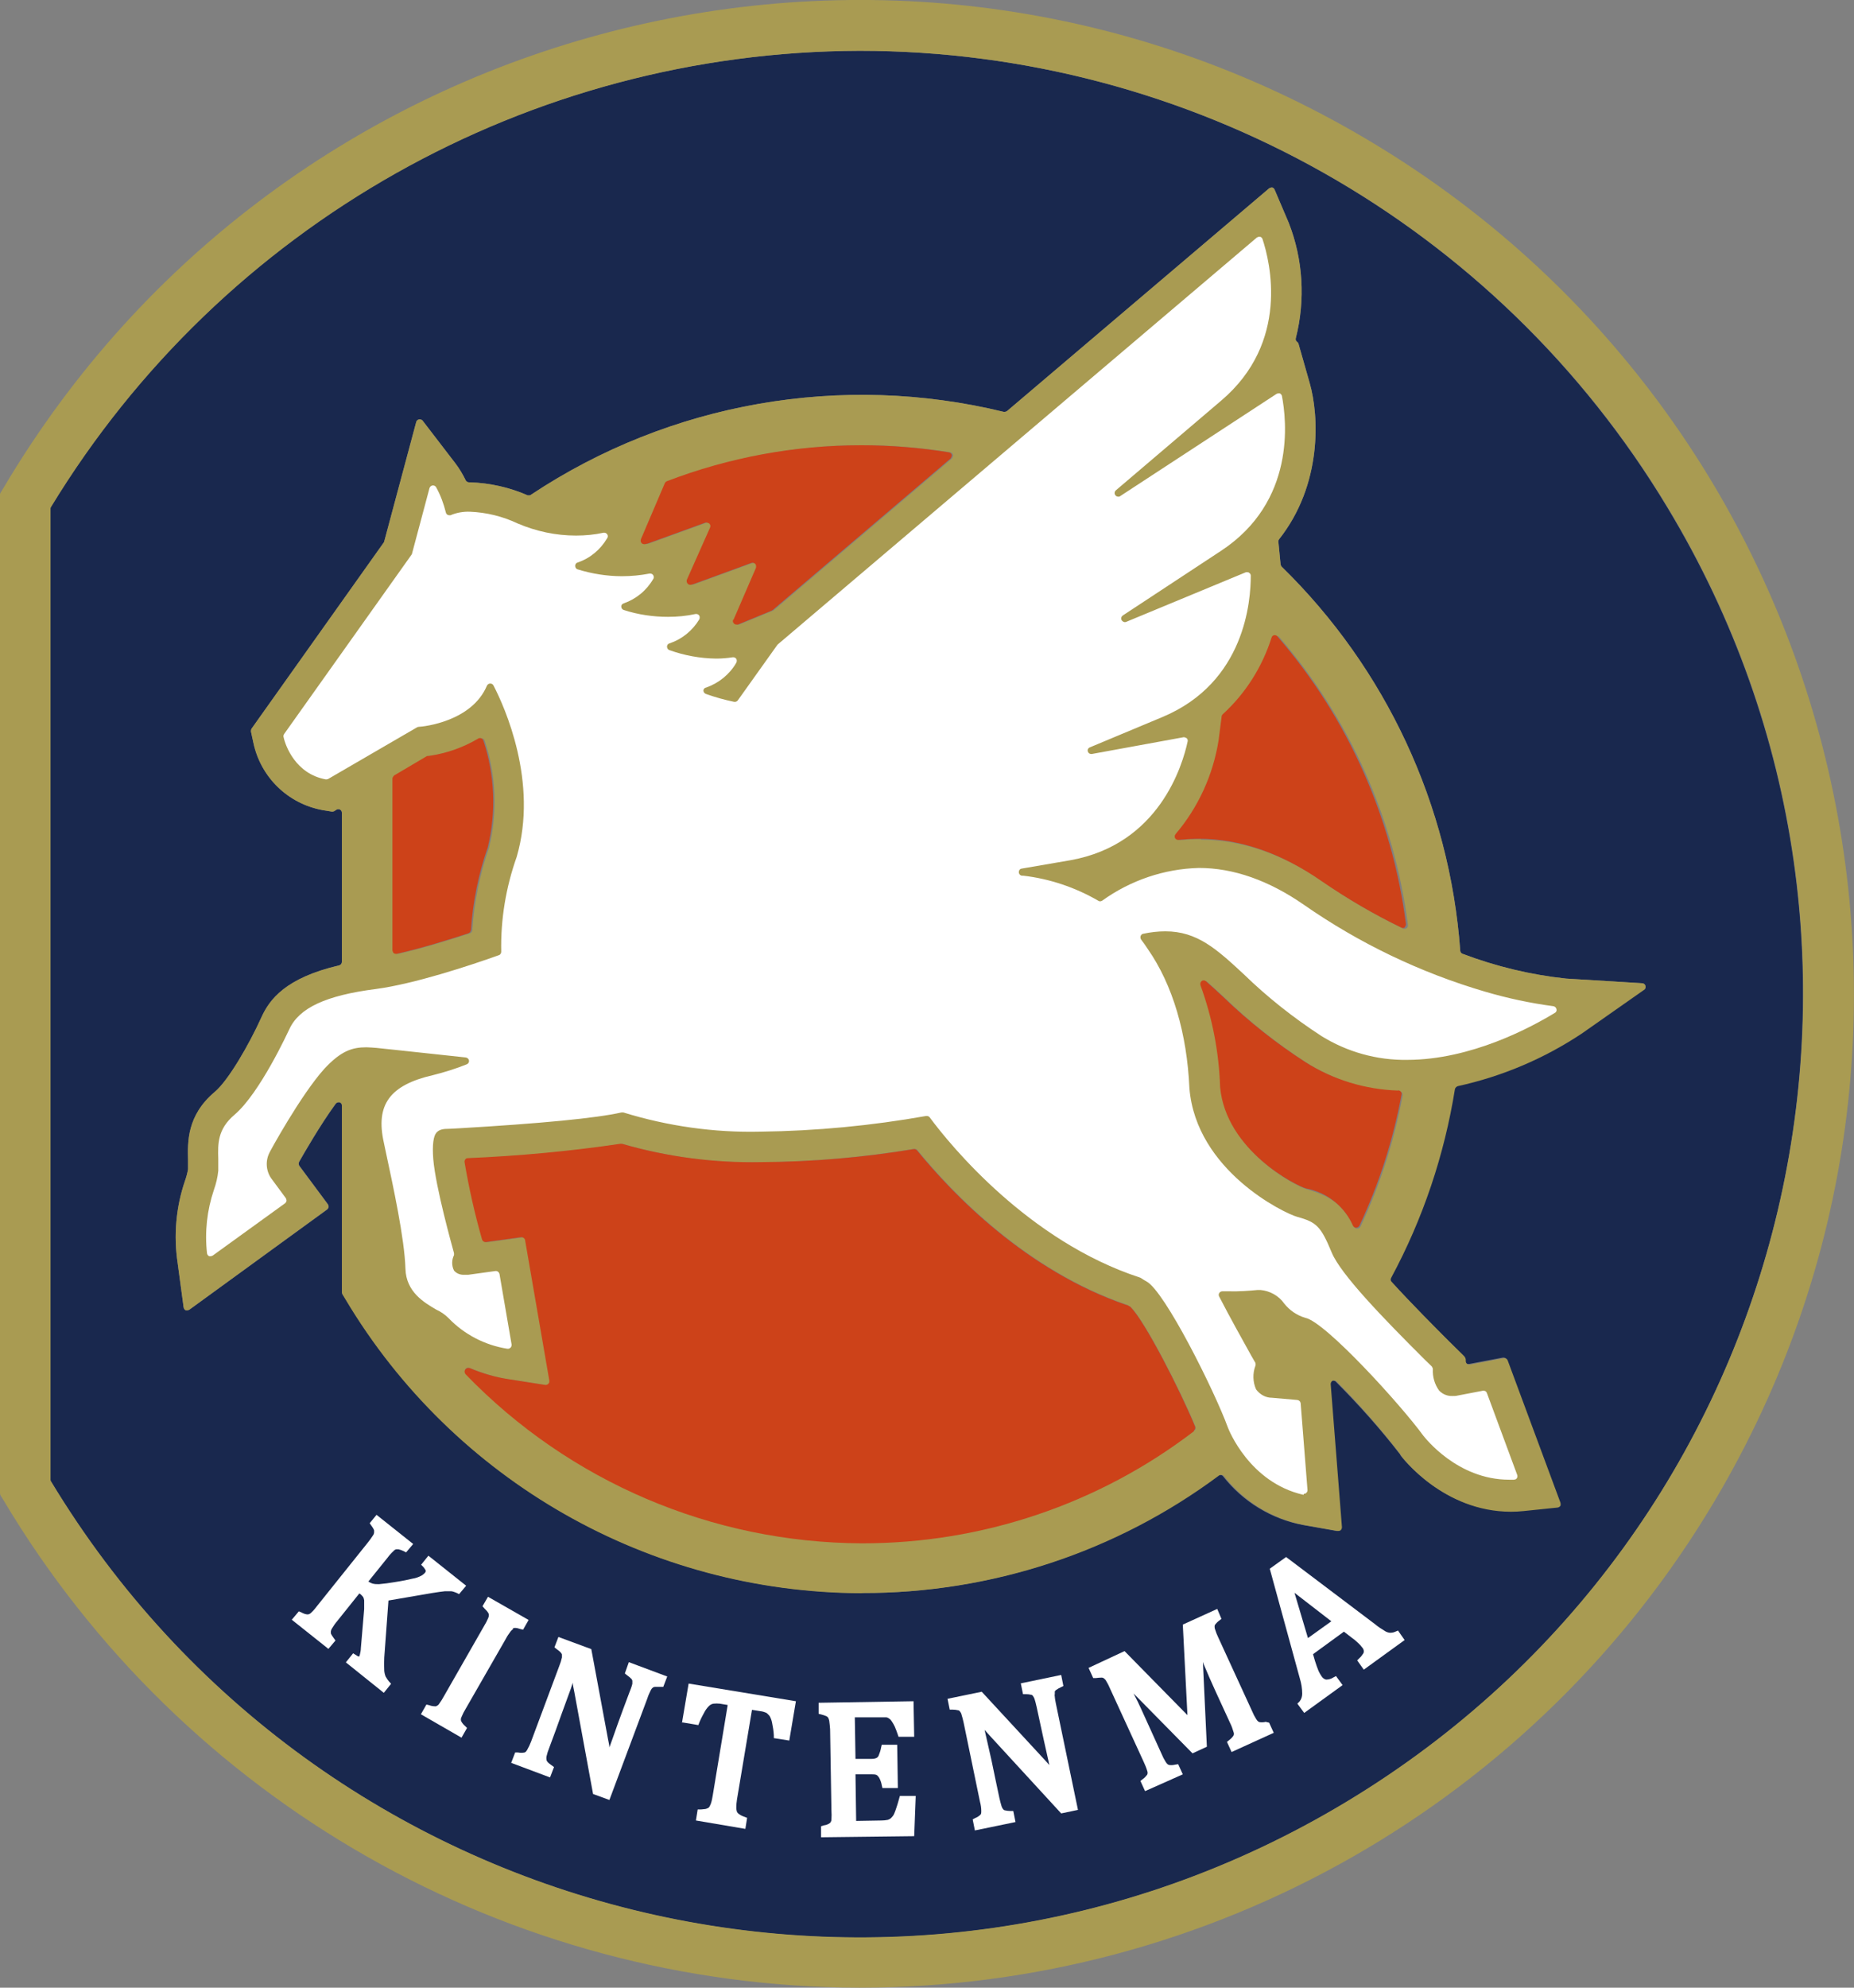 <?xml version="1.0" encoding="UTF-8"?><svg id="_レイヤー_2" xmlns="http://www.w3.org/2000/svg" width="84" height="90" viewBox="0 0 84 90"><rect x="0" y="0" width="84" height="90" fill="#808080" stroke="none"/><defs><style>.cls-1{fill:#a99b52;}.cls-1,.cls-2,.cls-3,.cls-4{stroke-width:0px;}.cls-2{fill:#19284e;}.cls-3{fill:#fff;}.cls-4{fill:#cd4219;}</style></defs><g id="_フッター"><path class="cls-2" d="m38.94,2.3c-14.99.04-28.89,7.88-36.66,20.69v44.05c12.18,20.21,38.46,26.73,58.69,14.57,20.24-12.16,26.77-38.41,14.58-58.62C67.83,10.15,53.94,2.3,38.94,2.3m35.51,42.49l-2.81,1.97c-1.71,1.14-3.62,1.95-5.63,2.39-.06.02-.11.07-.13.13-.48,2.99-1.45,5.88-2.89,8.55-.03.06-.03.13.02.18.94,1.03,2.08,2.17,2.58,2.67l.73.72s.05.08.05.13v.05c0,.05.01.1.05.14.03.03.07.04.11.04h.03l1.53-.29h.03c.07,0,.13.04.15.1l2.39,6.44s.02.1,0,.14c-.03.04-.07.07-.12.08l-1.55.16c-.19.02-.38.03-.57.03-3.05,0-4.9-2.43-4.98-2.54v-.02c-.9-1.16-1.88-2.26-2.92-3.3-.03-.03-.07-.05-.12-.05-.02,0-.04,0-.06,0-.06.03-.1.09-.1.16l.51,6.48c0,.05-.02.1-.05.13-.03.03-.07.04-.11.04h-.03l-1.53-.27c-1.43-.27-2.72-1.06-3.62-2.21-.03-.04-.08-.06-.13-.06-.03,0-.07,0-.1.03-4.66,3.47-10.33,5.33-16.14,5.32-9.6-.03-18.47-5.08-23.38-13.31l-.14-.23s-.02-.05-.02-.08v-8.45c0-.07-.04-.13-.11-.15h-.05c-.05,0-.1.03-.13.07-.7.96-1.44,2.25-1.65,2.62-.03.05-.03.12,0,.18l1.3,1.75s.04.08.03.12c0,.04-.03.08-.06.11l-6.25,4.54s-.06.03-.1.03c-.02,0-.04,0-.06,0-.05-.02-.09-.07-.1-.13l-.27-2c-.19-1.25-.08-2.53.33-3.73.06-.17.11-.35.14-.53v-.42c-.02-.8-.06-2.01,1.21-3.08.61-.51,1.55-2.13,2.12-3.39.36-.79,1.08-1.77,3.52-2.34.07-.02.12-.08.12-.16v-6.75c0-.06-.03-.11-.08-.14-.02-.02-.05-.02-.08-.02-.03,0-.06,0-.08.02l-.11.07s-.05.02-.08.02h-.02l-.43-.07c-1.57-.29-2.8-1.49-3.13-3.05l-.11-.51s0-.09.03-.13l5.99-8.43s.02-.03.02-.05l1.45-5.41c.02-.06.07-.1.13-.11h.03c.05,0,.1.02.13.06l1.49,1.94c.18.24.33.49.46.76.03.05.08.09.15.09h.05c.9.03,1.79.23,2.61.59.02,0,.04,0,.06,0,.03,0,.06,0,.09-.03,6.3-4.18,14.07-5.54,21.42-3.75h.04s.08-.01.11-.04l11.87-10.08s.07-.04.11-.04h.03c.05.01.09.05.11.1l.64,1.5c.65,1.66.76,3.49.32,5.22-.02.06,0,.13.06.17.03.02.05.05.06.08l.51,1.79c.42,1.47.58,4.58-1.39,7.07-.02.03-.04.07-.03.11l.1,1.03s.02.07.05.1c4.73,4.62,7.61,10.8,8.09,17.39,0,.06.05.12.11.14,1.51.57,3.08.95,4.69,1.12l3.44.21c.07,0,.13.05.15.11.02.07,0,.14-.06.18"/><path class="cls-1" d="m38.94,90c-15.91-.04-30.64-8.42-38.78-22.07l-.14-.23S0,67.65,0,67.62V22.4s0-.06.02-.08l.14-.23C12.83.7,40.47-6.38,61.88,6.28c21.42,12.65,28.5,40.25,15.83,61.64-8.11,13.69-22.85,22.08-38.77,22.08m0-87.7c-14.98.05-28.85,7.88-36.63,20.66-.02.03-.02.05-.02.08v43.95s0,.06.02.08c12.2,20.2,38.49,26.69,58.71,14.5,20.22-12.19,26.73-38.44,14.52-58.63C67.81,10.13,53.92,2.3,38.94,2.3"/><path class="cls-1" d="m39.03,72.14c-9.6-.03-18.47-5.08-23.38-13.31l-.14-.23s-.02-.05-.02-.08v-8.46c0-.07-.04-.13-.11-.15h-.05c-.05,0-.1.03-.13.07-.7.96-1.44,2.25-1.65,2.62-.03.05-.03.12,0,.18l1.3,1.75s.04.08.03.12c0,.04-.03.08-.06.11l-6.24,4.54s-.06.03-.1.03c-.02,0-.04,0-.06,0-.05-.02-.09-.07-.1-.13l-.27-2c-.19-1.25-.08-2.53.33-3.73.06-.17.11-.35.14-.53v-.42c-.02-.8-.06-2.01,1.21-3.08.61-.51,1.55-2.13,2.12-3.39.36-.79,1.08-1.77,3.52-2.34.07-.02.12-.08.12-.16v-6.75c0-.06-.03-.11-.08-.14-.02-.02-.05-.02-.08-.02-.03,0-.06,0-.08.02l-.11.07s-.05.02-.08.02h-.02l-.43-.07c-1.57-.29-2.8-1.49-3.13-3.05l-.11-.51s0-.09.03-.13l5.99-8.43s.02-.03.02-.05l1.45-5.41c.02-.06.07-.1.13-.11h.03c.05,0,.1.02.13.06l1.49,1.94c.18.24.33.49.46.76.03.05.08.09.15.09h.05c.9.03,1.79.23,2.61.59.02,0,.04,0,.06,0,.03,0,.06,0,.09-.03,6.3-4.18,14.07-5.54,21.42-3.75h.04s.08-.01.11-.04l11.87-10.08s.07-.04.11-.04h.03c.05.01.09.05.11.1l.64,1.5c.65,1.66.76,3.49.32,5.22-.02.06,0,.13.06.17.03.02.05.05.06.08l.51,1.79c.42,1.47.58,4.58-1.39,7.07-.02.03-.04.07-.03.11l.1,1.03s.02.07.05.1c4.73,4.62,7.61,10.8,8.09,17.39,0,.06.05.12.11.14,1.51.57,3.08.95,4.69,1.12l3.44.21c.07,0,.13.05.15.12.02.07,0,.14-.06.18l-2.81,1.97c-1.71,1.14-3.62,1.95-5.63,2.39-.06.02-.11.07-.13.13-.48,2.99-1.45,5.88-2.89,8.55-.03.06-.03.13.02.18.94,1.03,2.08,2.17,2.58,2.67l.73.72s.05.08.05.13v.05c0,.05.01.1.05.14.03.03.07.04.11.04h.03l1.53-.29h.03c.07,0,.13.04.15.1l2.39,6.44s.02.1,0,.14c-.03.04-.07.07-.12.08l-1.55.16c-.19.02-.38.03-.57.03-3.05,0-4.9-2.43-4.98-2.54v-.02c-.9-1.17-1.87-2.28-2.91-3.33-.03-.03-.07-.05-.12-.05-.02,0-.04,0-.06,0-.06.03-.1.09-.1.16l.51,6.48c0,.05-.02.1-.05.13-.03.03-.07.04-.11.04h-.03l-1.53-.27c-1.43-.27-2.72-1.06-3.62-2.21-.03-.04-.08-.06-.13-.06-.03,0-.07,0-.1.03-4.66,3.47-10.33,5.33-16.14,5.32m-17.87-10.21c-.09,0-.16.08-.16.17,0,.04.02.08.04.11,4.7,4.87,11.17,7.63,17.95,7.66,5.44.01,10.74-1.77,15.06-5.08.06-.04.08-.12.05-.19-.68-1.64-2.25-4.71-2.9-5.38,0-.01-.02-.02-.03-.03l-.14-.08-.03-.02c-4.56-1.56-7.9-5.05-9.49-7-.03-.04-.08-.06-.13-.06h-.02c-2.28.38-4.6.58-6.91.61-2.13.04-4.25-.24-6.29-.83h-.08c-2.29.34-4.59.56-6.91.65-.04,0-.09.02-.11.06-.03.04-.04.08-.03.13.2,1.18.46,2.34.79,3.49.02.07.08.12.16.12h.02l1.59-.22h.02c.08,0,.15.06.16.13l1.1,6.37c0,.05,0,.1-.05.14-.03.03-.07.05-.11.05h-.02l-1.66-.26c-.61-.09-1.21-.27-1.78-.51-.02,0-.04,0-.06,0m33.33-17.52s-.07.01-.09.03c-.06.04-.08.12-.06.19.54,1.48.84,3.04.89,4.61.26,2.86,3.44,4.47,3.89,4.59,1.11.31,1.63.72,2.13,1.69.03.05.08.09.15.09.06,0,.12-.03.15-.09.89-1.89,1.53-3.89,1.91-5.94,0-.05,0-.09-.03-.13-.03-.03-.07-.06-.12-.06-1.49-.05-2.94-.49-4.2-1.29-1.33-.86-2.57-1.84-3.71-2.94-.28-.26-.55-.51-.79-.72-.03-.02-.07-.04-.1-.04m-32.8-11s-.06,0-.09.02c-.69.41-1.46.68-2.25.79-.02,0-.04,0-.06,0l-1.47.88s-.08.08-.08.14v7.78s.02.1.06.13c.03.02.07.03.1.03h.03c1.15-.26,2.39-.65,3.25-.93.06-.02.11-.08.11-.14.08-1.28.34-2.54.76-3.75.39-1.6.32-3.27-.2-4.83-.01-.05-.05-.09-.1-.1-.02,0-.04,0-.05,0m32.59,4.58c1.84,0,3.71.64,5.54,1.91,1.15.8,2.36,1.5,3.62,2.11.02.01.04.02.07.02.03,0,.07-.01.1-.03.05-.04.07-.09.06-.15-.62-4.82-2.64-9.34-5.82-13.02-.03-.04-.07-.06-.12-.06h-.03c-.06.01-.1.05-.12.11-.42,1.33-1.18,2.53-2.21,3.47-.03.03-.05.06-.05.1l-.14,1.09c-.26,1.56-.93,3.01-1.96,4.21-.04.05-.05.12-.02.18.03.05.08.08.14.08.32-.03.63-.05.95-.05v.04Zm-20.23-12.55s.09.02.12.05c.05.05.06.11.03.17l-1.03,2.36c-.03.06-.02.13.03.18.03.03.07.05.11.05.02,0,.04,0,.06,0l1.53-.63.05-.03,8.06-6.86s.07-.11.05-.17c-.02-.06-.07-.1-.13-.11-1.31-.21-2.64-.32-3.96-.32-3.02,0-6,.55-8.82,1.63-.04.02-.07.05-.09.09l-1.08,2.53c-.02.06-.02.12.02.17.03.04.08.06.13.06h.02l.14-.03,2.62-.95h.05s.09.02.12.05c.04.05.06.12.03.18l-1.05,2.36c-.02.06-.01.12.02.17.03.04.08.06.13.06h.03l.14-.04,2.6-.95h.05"/><path class="cls-3" d="m59.07,67.68h-.03c-2.43-.56-3.37-2.94-3.41-3.05-.59-1.62-2.86-6.18-3.69-6.61-.09-.05-.17-.1-.26-.16l-.05-.02c-5.01-1.64-8.55-5.95-9.51-7.25-.03-.04-.08-.06-.13-.06h-.03c-2.48.44-4.99.68-7.51.71-2.1.05-4.2-.25-6.21-.87-.02,0-.04,0-.05,0h-.03c-1.15.26-3.63.5-7.4.72l-.38.02c-.31,0-.48.03-.61.18s-.19.54-.14,1.19c.11,1.3.86,3.96.94,4.26,0,.03,0,.06,0,.09-.11.22-.11.48,0,.7.11.13.28.2.46.19.06,0,.12,0,.19,0l1.23-.17h.02c.08,0,.14.06.16.13l.55,3.2c0,.05-.01.11-.05.14-.03.03-.07.05-.11.05h-.03c-1.02-.16-1.96-.65-2.67-1.39-.16-.16-.35-.29-.55-.38-.55-.32-1.37-.8-1.4-1.85-.04-1.37-.56-3.75-.9-5.34l-.08-.38c-.38-1.71.27-2.6,2.23-3.05.52-.13,1.03-.29,1.53-.49.07-.03.11-.1.1-.17-.01-.07-.07-.13-.15-.14l-3.26-.35-.29-.03c-.32-.04-.64-.07-.95-.08-.64,0-1.15.16-1.91.98-1.07,1.19-2.48,3.77-2.49,3.81-.19.39-.14.86.13,1.2l.62.84s.04.08.03.12c0,.04-.03.08-.06.11l-3.28,2.37s-.06.03-.1.03c-.02,0-.04,0-.06,0-.05-.02-.09-.07-.1-.13-.11-.97,0-1.95.31-2.87.1-.28.17-.57.2-.87v-.53c-.02-.69-.04-1.35.74-2.01,1.15-.98,2.42-3.75,2.48-3.87.44-.96,1.65-1.53,3.93-1.82,1.72-.23,4.22-1.05,5.56-1.53.07-.02.11-.09.11-.16-.03-1.46.21-2.91.7-4.29.99-3.39-.55-6.8-1.05-7.76-.03-.06-.08-.09-.15-.09-.07,0-.12.04-.15.1-.68,1.61-2.84,1.85-3.09,1.86-.02,0-.05.01-.07.02l-4.03,2.34s-.05.02-.08.02h-.03c-1.37-.25-1.83-1.53-1.91-1.91-.02-.05,0-.1.02-.14l5.78-8.13s.02-.03.02-.05l.79-2.96c.02-.06.07-.11.14-.12h.02c.06,0,.11.03.14.08.2.36.34.74.44,1.14.01.05.04.09.08.11.02.01.05.02.07.02.02,0,.04,0,.06,0,.28-.12.58-.17.88-.16.75.03,1.48.21,2.16.53.84.36,1.74.55,2.65.55.42,0,.84-.04,1.25-.13h.03c.05,0,.1.03.13.07.04.05.04.13,0,.18-.3.51-.77.91-1.34,1.1-.07.02-.11.08-.11.15,0,.07.04.14.11.16.65.2,1.33.31,2.01.31.42,0,.84-.04,1.25-.12h.03c.09,0,.16.07.16.16,0,.03,0,.06-.02.08-.3.52-.77.91-1.34,1.11-.07.02-.12.08-.11.15,0,.07.05.13.11.15.65.21,1.33.31,2.01.31.42,0,.84-.04,1.25-.13h.03c.05,0,.1.03.13.07.03.05.03.12,0,.18-.31.51-.78.89-1.34,1.08-.09.02-.14.11-.11.2.01.05.06.1.11.11.67.24,1.38.37,2.1.38.26,0,.51-.02.76-.06h.03c.05,0,.1.03.13.07.03.05.03.12,0,.18-.3.52-.79.92-1.36,1.12-.07.01-.12.06-.13.13,0,.07.04.13.11.16.42.15.85.27,1.29.36h.03c.05,0,.1-.03.13-.07l1.79-2.51.03-.03,21.69-18.41s.07-.04.1-.04h.05c.05.01.09.05.11.1.35,1.05,1.24,4.68-1.87,7.32l-4.77,4.06c-.07.06-.08.16-.02.23.03.04.08.06.13.06.03,0,.06,0,.09-.03l7.07-4.62s.06-.03.09-.03c.02,0,.04,0,.06,0,.05.02.08.06.1.11.21,1.09.65,4.79-2.77,7.03l-4.44,2.92c-.07.05-.09.14-.05.21.04.07.13.11.2.08l5.43-2.25s.04,0,.06,0c.03,0,.06,0,.09.03.05.03.07.08.07.13,0,1.1-.24,4.83-4.01,6.4l-3.28,1.37c-.08.03-.12.12-.09.19.02.07.08.11.15.11h.03l4.16-.76h.02s.09.02.12.05c.04.04.05.09.04.14-.23,1.08-1.29,4.66-5.31,5.38l-2.21.38c-.08.01-.13.08-.13.16,0,.08.06.15.14.16h.06c1.2.14,2.36.53,3.41,1.14.03.02.05.02.08.02.03,0,.06-.01.09-.03,1.28-.92,2.81-1.44,4.38-1.48,1.56,0,3.16.56,4.76,1.67,2.5,1.74,5.27,3.07,8.2,3.93,1.02.3,2.05.52,3.1.66.07.01.12.06.14.13.02.07-.01.14-.07.17-1.05.64-3.79,2.13-6.7,2.13-1.37.02-2.72-.36-3.88-1.08-1.26-.82-2.44-1.75-3.52-2.8-1.23-1.14-2.11-1.94-3.55-1.94-.34,0-.67.04-1,.11-.05,0-.1.05-.12.1-.02.05-.01.11.02.16.11.14.21.29.31.44,1.12,1.61,1.77,3.81,1.88,6.3.31,3.73,4.3,5.66,4.89,5.82.88.24,1.07.44,1.56,1.62.41.98,2.29,2.93,4.25,4.88l.28.27s.05.07.05.12c-.02.35.08.69.28.97.16.17.38.26.61.25.08,0,.16,0,.23-.02l1.15-.22h.03c.07,0,.13.04.15.11l1.37,3.7c.03.08,0,.18-.09.21-.02,0-.03,0-.05.01h-.22c-2.36,0-3.82-1.91-3.89-1.99-1.02-1.4-4.44-5.16-5.35-5.34-.38-.11-.71-.34-.95-.64-.25-.36-.65-.58-1.08-.62h-.13c-.42.04-.84.07-1.27.06h-.33c-.06,0-.11.03-.14.08-.03.05-.03.11,0,.16.51.99,1.08,2,1.45,2.67l.19.33s.02.09,0,.13c-.13.35-.12.73.03,1.07.17.23.43.38.72.38l1.15.1c.08.01.14.07.15.15l.31,3.93c0,.05-.02.1-.06.13-.03.03-.07.04-.11.04"/><path class="cls-3" d="m17.48,75.93c-.04-.09-.06-.18-.07-.28-.01-.2-.01-.4,0-.6l.19-2.58,1.98-.34c.26-.04.45-.07.57-.08.1,0,.2,0,.3,0,.08.01.15.04.23.07l.12.06.32-.38-1.71-1.36-.33.41.11.11s.08.1.1.16c0,.04-.02.08-.05.11-.04.04-.09.08-.14.11-.13.07-.27.12-.41.14-.16.04-.44.1-.83.16-.23.04-.46.07-.69.09-.1,0-.2,0-.3-.03-.06-.02-.12-.05-.18-.09l.87-1.08c.08-.11.17-.21.27-.3.03-.04.08-.07.12-.08.03,0,.07,0,.1,0,.08.02.15.04.23.08l.12.06.32-.38-1.66-1.32-.31.38.07.1c.05.07.1.14.13.22,0,.03,0,.06,0,.09,0,.05-.02.1-.05.14-.07.11-.15.22-.23.32l-2.29,2.86c-.09.12-.18.23-.29.33-.04.04-.09.06-.14.07-.1,0-.2-.04-.29-.09l-.12-.05-.32.38,1.66,1.32.32-.38-.08-.11c-.05-.07-.1-.14-.13-.21,0-.03,0-.06,0-.1.01-.05.03-.1.06-.14.07-.11.14-.22.23-.32l1-1.25.05.03s.09.08.13.14c.02.04.03.09.04.14,0,.13,0,.27,0,.4l-.15,1.77c0,.09-.02.18-.04.27-.01.04-.02.08-.04.11-.05-.01-.1-.04-.14-.07l-.13-.08-.33.41,1.72,1.38.33-.41-.1-.11c-.05-.06-.09-.12-.13-.19"/><path class="cls-3" d="m23.23,73.73s.06-.02.1-.02c.08,0,.16.02.24.05l.13.03.25-.44-1.84-1.05-.25.43.1.11c.06.06.12.12.16.19.02.03.03.06.03.09,0,.05-.01.1-.03.14-.05.12-.11.24-.18.35l-1.82,3.18c-.07.13-.15.26-.24.38-.03.04-.08.07-.13.09-.1,0-.2-.01-.3-.05l-.13-.03-.25.44,1.84,1.06.25-.44-.09-.09c-.06-.05-.12-.12-.16-.19-.02-.03-.03-.06-.03-.1,0-.05.02-.1.04-.14.05-.12.11-.24.18-.35l1.82-3.17c.06-.12.14-.23.22-.34.03-.04.07-.07.11-.1"/><path class="cls-3" d="m28.32,75.78l.1.08c.07.05.13.1.19.16.02.02.03.05.04.08,0,.05,0,.1,0,.14-.03.13-.08.26-.13.38l-.31.83c-.14.38-.3.82-.47,1.31l-.13.36c0-.11-.04-.23-.06-.36l-.76-4.09-1.49-.55-.18.47.1.08c.07.05.14.1.19.16.02.02.04.05.05.08,0,.05,0,.1,0,.14-.03.13-.07.26-.12.38l-1.28,3.43c-.05.13-.11.26-.18.38-.03.05-.06.09-.11.11-.1.02-.2.02-.3,0h-.13l-.18.47,1.76.66.18-.47-.11-.08c-.07-.05-.14-.1-.19-.16-.02-.03-.04-.06-.04-.09-.01-.05-.01-.1,0-.15.03-.13.07-.26.12-.38l.3-.81c.19-.53.38-1.06.58-1.6.08-.21.14-.38.19-.55,0,.11.04.25.07.42l.85,4.62.74.27,1.72-4.6c.04-.13.1-.26.16-.38.02-.04.05-.08.09-.11.03-.02.06-.03.09-.03.08,0,.17,0,.25,0h.13l.18-.47-1.74-.65-.18.51Z"/><path class="cls-3" d="m30.93,77.99l.71.12.05-.13c.07-.17.16-.34.25-.5.06-.1.13-.19.21-.26.05-.04.11-.07.18-.08.09-.01.19-.01.28,0l.36.06-.68,4.11c-.02.12-.04.23-.08.35-.02.05-.04.1-.07.15-.02.03-.04.05-.07.06-.04.02-.07.03-.11.04-.06,0-.14.02-.22.02h-.13l-.08.5,2.24.38.08-.5-.13-.05c-.09-.03-.17-.07-.25-.13-.03-.02-.06-.05-.08-.09-.02-.06-.03-.12-.03-.18,0-.13.01-.26.03-.38l.68-4.06.38.06c.1.01.19.04.28.08.05.04.1.09.14.14.05.09.09.19.11.3.04.19.07.38.08.57v.13l.7.11.3-1.78-4.86-.8-.3,1.77Z"/><path class="cls-3" d="m40.74,81.43c-.05.19-.1.34-.13.43-.03.09-.06.18-.1.27-.03.07-.08.13-.13.18-.04.04-.09.07-.15.09-.1.02-.2.03-.29.03l-1.15.02-.03-2.11h.74c.07,0,.15,0,.22.03.04.03.08.07.11.12.06.11.1.22.12.34l.03.13h.7l-.03-1.96h-.7l-.03.13c-.02.12-.06.24-.11.36-.02.05-.06.09-.1.11-.07.03-.14.04-.21.04h-.74l-.03-1.88h1.17c.08,0,.17,0,.25,0,.05,0,.1.03.14.06.05.03.09.08.12.13.05.07.09.15.13.23.05.11.09.23.13.34l.04.12h.71l-.03-1.61-4.3.07v.5l.12.03c.08.02.17.05.24.08.03.02.05.04.07.06.02.04.04.09.05.14.02.13.03.26.04.39l.06,3.66c.01.15.01.29,0,.44,0,.05-.03.1-.06.14-.08.06-.18.1-.28.11l-.13.04v.5l4.22-.05.07-1.82h-.72l-.03.11Z"/><path class="cls-3" d="m47.79,76.73s0-.1,0-.14c.01-.03.03-.05.06-.07.07-.05.14-.09.21-.12l.12-.06-.1-.5-1.83.38.1.49h.13c.08,0,.17.01.25.03.03,0,.05.03.07.05.03.04.05.08.07.13.03.08.06.21.1.38l.19.88c.08.4.19.85.3,1.36.03.13.06.26.08.38-.07-.08-.15-.18-.24-.27l-2.82-3.05-1.55.32.1.49h.13c.08,0,.17.01.25.03.03,0,.06.02.08.05.03.04.06.08.07.13.04.12.07.25.1.38l.74,3.58c.04.14.06.29.06.43,0,.05,0,.11-.03.15-.07.07-.16.13-.25.16l-.11.06.1.5,1.84-.38-.1-.5h-.13c-.08,0-.17-.01-.25-.03-.03,0-.06-.03-.08-.05-.03-.04-.06-.09-.07-.13-.04-.13-.07-.25-.1-.38l-.18-.85c-.11-.55-.23-1.11-.36-1.66-.05-.22-.09-.41-.13-.57l.29.32,3.18,3.46.76-.16-1-4.81c-.03-.13-.05-.27-.06-.41"/><path class="cls-3" d="m57.36,77.96c-.08.02-.17.03-.26.02-.03,0-.06-.01-.09-.03-.04-.03-.07-.07-.1-.12-.07-.11-.13-.23-.18-.35l-1.53-3.33c-.06-.12-.11-.25-.15-.38-.02-.05-.02-.1-.02-.14,0-.03.02-.07.04-.09.05-.06.11-.12.17-.16l.1-.08-.19-.45-1.56.71.21,4.1-2.85-2.9-1.63.76.21.46h.13c.08-.01.17-.02.26-.02.03,0,.06.01.09.03.04.03.08.07.1.11.07.11.13.23.18.35l1.53,3.33c.06.13.12.27.16.41.02.05.02.11,0,.16-.06.08-.13.16-.21.21l-.1.08.21.46,1.71-.76-.21-.46-.13.02c-.08.02-.17.03-.25.02-.03,0-.06-.01-.09-.03-.04-.03-.07-.07-.1-.12-.07-.11-.13-.23-.18-.35l-.64-1.41c-.2-.43-.38-.86-.6-1.27l-.03-.06,2.67,2.71.65-.3-.18-3.84.03.09c.17.4.34.8.52,1.19l.68,1.48c.07.14.12.28.16.42.02.05.02.1,0,.15-.05.08-.12.15-.2.21l-.1.08.21.46,1.91-.87-.21-.46-.13-.03Z"/><path class="cls-3" d="m63.34,73.83l-.12.05c-.08.04-.16.05-.25.05-.09-.01-.17-.04-.24-.09-.15-.09-.29-.18-.42-.29l-4.04-3.05-.74.53,1.36,4.96c.07.23.11.46.11.7,0,.13-.04.25-.12.35l-.1.1.31.42,1.74-1.26-.3-.41-.13.07c-.09.06-.21.09-.32.09-.09-.02-.16-.08-.21-.16-.05-.07-.09-.15-.13-.23-.06-.15-.11-.29-.16-.45l-.09-.31,1.4-1.02.35.27c.1.07.2.15.29.24.07.06.13.13.19.21.04.04.06.09.07.15,0,.04,0,.07-.02.11-.05.08-.11.16-.18.22l-.1.1.3.42,1.85-1.34-.3-.43Zm-3.02-.42l-1.06.76-.61-2.05,1.67,1.29Z"/><path class="cls-4" d="m54.09,64.77c.06-.04.08-.12.05-.19-.68-1.65-2.25-4.71-2.9-5.38,0-.01-.02-.02-.03-.03l-.14-.08h-.03c-4.56-1.56-7.9-5.05-9.49-7-.03-.04-.08-.06-.13-.06h-.02c-2.29.38-4.61.58-6.93.59-2.13.04-4.25-.24-6.29-.83h-.08c-2.29.34-4.6.55-6.91.65-.04,0-.09.02-.11.06-.03.04-.04.08-.03.13.2,1.18.46,2.34.79,3.49.02.07.08.12.16.12h.02l1.59-.22h.02c.08,0,.15.06.16.13l1.1,6.37c0,.05,0,.1-.05.14-.03.03-.07.05-.11.05h-.02l-1.66-.26c-.61-.09-1.21-.27-1.78-.51-.02,0-.04,0-.06,0-.09,0-.16.08-.16.17,0,.04.02.08.04.11,4.7,4.87,11.17,7.63,17.95,7.66,5.44.01,10.74-1.77,15.06-5.08"/><path class="cls-4" d="m63.34,49.38c-1.49-.05-2.94-.49-4.2-1.29-1.33-.86-2.57-1.84-3.71-2.94-.28-.26-.55-.51-.79-.72-.03-.02-.07-.04-.1-.04-.03,0-.07.01-.09.03-.06.04-.08.12-.06.19.54,1.48.84,3.04.89,4.61.26,2.86,3.44,4.47,3.89,4.59.95.18,1.75.81,2.13,1.69.03.05.08.09.14.09.06,0,.12-.04.15-.09.89-1.89,1.53-3.89,1.91-5.94.01-.05,0-.09-.03-.13-.03-.03-.07-.06-.12-.06"/><path class="cls-4" d="m63.64,41.99s.07-.09.06-.15c-.62-4.82-2.64-9.35-5.82-13.02-.03-.04-.07-.06-.12-.06h-.03c-.06.01-.1.05-.12.11-.42,1.33-1.18,2.53-2.21,3.47-.03.03-.05.06-.05.1l-.14,1.09c-.25,1.56-.92,3.03-1.95,4.24-.04.05-.05.12-.02.18.03.05.08.08.14.08.32-.03.63-.05.95-.05,1.84,0,3.71.64,5.54,1.91,1.15.79,2.36,1.5,3.62,2.11.02.01.04.02.07.02.03,0,.07-.01.1-.03"/><path class="cls-4" d="m21.34,42.11c.08-1.28.34-2.54.76-3.75.39-1.6.32-3.27-.2-4.83-.02-.07-.08-.11-.15-.11-.03,0-.06,0-.08.02-.69.41-1.46.68-2.26.79-.02,0-.04,0-.06,0l-1.49.88s-.08.08-.08.14v7.78s.02.1.06.13c.03.02.07.03.1.03h.03c1.15-.26,2.39-.65,3.25-.93.06-.02.11-.08.11-.14"/><path class="cls-4" d="m33.22,28.05c-.03.06-.02.13.03.18.03.03.07.05.12.05.02,0,.04,0,.06,0l1.53-.63.05-.03,8.06-6.86s.07-.11.05-.17c-.02-.06-.07-.1-.13-.11-1.31-.21-2.64-.32-3.96-.32-3.02,0-6,.55-8.82,1.63-.04.02-.07.05-.09.09l-1.08,2.53c-.02.06-.02.12.02.17.03.04.08.06.13.06h.02l.14-.03,2.62-.95h.05s.09.02.12.05c.05.05.06.12.03.18l-1.05,2.36c-.02.06-.01.12.03.17.03.04.08.06.12.06h.03l.14-.04,2.6-.95c.08-.03.18.01.21.1.01.04.01.08,0,.12l-1.02,2.36Z"/></g></svg>
